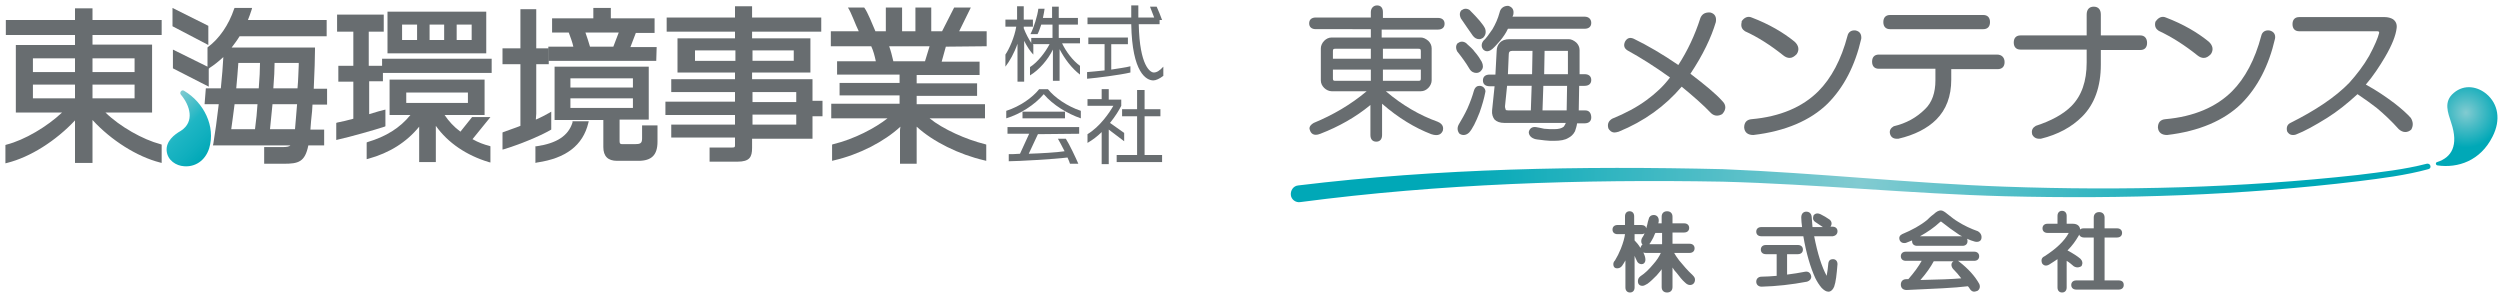 <?xml version="1.0" encoding="utf-8"?>
<!-- Generator: Adobe Illustrator 27.2.0, SVG Export Plug-In . SVG Version: 6.00 Build 0)  -->
<svg version="1.1" id="レイヤー_1" xmlns="http://www.w3.org/2000/svg" xmlns:xlink="http://www.w3.org/1999/xlink" x="0px"
	 y="0px" viewBox="0 0 600 72.2" style="enable-background:new 0 0 600 72.2;" xml:space="preserve">
<style type="text/css">
	.st0{fill:#686D70;}
	.st1{fill:url(#SVGID_1_);}
	.st2{fill:url(#SVGID_00000145024175331981088260000017671187568643684493_);}
	.st3{fill:url(#SVGID_00000067932529434082666510000004483835251914221976_);}
</style>
<g>
	<g>
		<path class="st0" d="M406.7,59.6c0-0.7-0.5-1.1-1.2-1.1h-4.1v-2.7h2.8c0.7,0,1.2-0.4,1.2-1.1s-0.5-1.1-1.2-1.1h-2.8V52
			c0-0.8-0.5-1.3-1.3-1.3s-1.3,0.5-1.3,1.3v1.6H398c0.1-0.4,0.1-0.5,0.1-0.7c0-0.8-0.5-1.3-1.2-1.3c-0.6,0-0.9,0.3-1,0.5l-0.1,0.1
			c-0.1,0.3-0.2,0.7-0.3,1c-0.1,0.4-0.2,1-0.4,1.6c-0.1-0.5-0.5-0.8-1.2-0.8h-1.7v-2.1c0-0.7-0.4-1.2-1.1-1.2s-1.1,0.5-1.1,1.2V54
			h-1.8c-0.7,0-1.2,0.4-1.2,1.1s0.5,1.1,1.2,1.1h1.8c-0.1,0.8-0.4,2-1,3.5c-0.4,1-0.9,2-1.4,2.8c-0.3,0.3-0.4,0.6-0.4,0.9
			c0,0.8,0.5,1,0.9,1c0.5,0,0.9-0.2,1.2-0.6c0.3-0.4,0.5-0.8,0.8-1.3l0,0V69c0,0.7,0.4,1.2,1.1,1.2s1.1-0.5,1.1-1.2v-7.6
			c0.2,0.5,0.4,0.9,0.5,1.1c0.3,0.8,0.9,0.9,1.2,0.9c0.4,0,0.9-0.3,0.9-1.1c0-0.5-0.2-1.1-0.5-1.7c0.1,0,0.3,0.1,0.5,0.1h3.7
			c-0.4,0.9-1,1.8-1.8,2.7c-1,1.2-2,2.2-3.1,2.9c-0.5,0.4-0.6,0.8-0.6,1.2c0,0.7,0.4,1.1,1.1,1.1c0.3,0,0.7-0.2,1.2-0.5
			c0.7-0.5,1.4-1.2,2.2-2c0.4-0.5,0.9-1,1.2-1.5v4.3c0,0.8,0.5,1.3,1.3,1.3s1.3-0.5,1.3-1.3v-4.7c0.3,0.5,0.6,0.9,1,1.3
			c0.7,0.9,1.3,1.7,2,2.3c0.4,0.4,0.8,0.6,1.2,0.6c0.7,0,1.2-0.5,1.2-1.3c0-0.4-0.2-0.7-0.6-1.1c-1.2-1.1-2.2-2.3-3.2-3.5
			c-0.6-0.8-1-1.4-1.2-1.8h3.7C406.2,60.7,406.7,60.3,406.7,59.6z M396,58.4c0.3-0.5,0.6-1,0.8-1.4c0.2-0.4,0.3-0.8,0.5-1.1h1.6v2.7
			h-3C395.9,58.5,395.9,58.4,396,58.4z M394.3,56.8c-0.3,0.4-0.4,0.7-0.4,1.1c0,0.3,0.1,0.6,0.3,0.8c-0.3,0.2-0.4,0.5-0.5,0.8
			c-0.4-0.7-0.9-1.3-1.4-1.8v-1.5h1.7c0.3,0,0.5-0.1,0.7-0.2C394.5,56.4,394.4,56.7,394.3,56.8z"/>
		<path class="st0" d="M433.3,65.2c-1.5,0.3-2.9,0.5-4.4,0.7V61h2.6c0.7,0,1.2-0.4,1.2-1.1s-0.5-1.1-1.2-1.1h-7.7
			c-0.7,0-1.2,0.4-1.2,1.1s0.5,1.1,1.2,1.1h2.6v5.2c-1.3,0.1-2.5,0.2-3.6,0.2c-0.8,0-1.3,0.5-1.3,1.2s0.5,1.2,1.3,1.2
			c3.6-0.1,7.2-0.5,10.9-1.2c0.6-0.2,1-0.6,1-1.2C434.6,65.6,434.1,65.1,433.3,65.2z"/>
		<path class="st0" d="M441,55.5c0-0.7-0.5-1.1-1.2-1.1h-0.5c0.4-0.5,0.4-1.2-0.2-1.7c-0.7-0.5-1.4-0.9-2.2-1.3
			c-1.1-0.5-1.6,0.2-1.7,0.4v0.1c-0.2,0.6,0,1.1,0.5,1.4c0.6,0.4,1.2,0.8,1.8,1.2H435c-0.1-0.9-0.1-1.7-0.2-2.5s-0.6-1.2-1.3-1.2
			c-0.6,0-1.2,0.4-1.2,1.4c0,0.7,0.1,1.5,0.2,2.3h-9.8c-0.7,0-1.2,0.4-1.2,1.1s0.5,1.1,1.2,1.1h10.1c0.7,4.1,1.7,7.5,2.9,10.1
			c0.4,0.8,0.9,1.6,1.5,2.3c0.6,0.6,1.1,0.9,1.6,0.9c0.1,0,0.1,0,0.2,0c0.5-0.1,0.9-0.5,1.2-1.2c0.4-1.1,0.6-2.9,0.8-5.4
			c0-0.7-0.4-1.2-1.1-1.2c-0.6,0-1,0.3-1.1,1c-0.1,1-0.2,2-0.4,3c-1.2-2.2-2.2-5.4-3-9.5h4.5C440.5,56.6,441,56.2,441,55.5z"/>
		<path class="st0" d="M474.7,55.5c-1.7-0.6-3.4-1.4-4.8-2.3c-0.7-0.4-1.6-1.1-2.6-1.9l0,0c-0.6-0.5-1.1-0.8-1.5-0.8
			c-0.5,0-1.1,0.3-1.7,0.9c-0.7,0.5-1.2,1-1.6,1.4c-1.6,1.3-3.6,2.4-6,3.4c-0.6,0.3-0.8,0.8-0.6,1.4c0.1,0.2,0.4,0.9,1.5,0.7
			c0.5-0.2,1-0.4,1.5-0.6c0,0.1,0,0.1,0,0.2c0,0.7,0.5,1.1,1.2,1.1H471c0.7,0,1.2-0.4,1.2-1.1c0-0.2,0-0.4-0.1-0.6
			c0.6,0.3,1.2,0.5,1.9,0.7c1,0.2,1.4-0.3,1.5-0.6C475.7,56.7,475.5,56,474.7,55.5z M460.8,56.7c1.8-1,3.4-2.1,4.8-3.4
			c0.2-0.2,0.3-0.1,0.3-0.1c1.5,1.2,2.9,2.2,4.1,3c0.3,0.2,0.6,0.4,0.9,0.5H460.8z"/>
		<path class="st0" d="M470.2,62.8l-0.1-0.1c-0.1,0-0.2-0.1-0.2-0.1h3.9c0.7,0,1.2-0.4,1.2-1.1s-0.5-1.1-1.2-1.1h-16.4
			c-0.7,0-1.2,0.4-1.2,1.1s0.5,1.1,1.2,1.1h3.8c-0.7,1.3-1.8,2.8-3.2,4.4h-0.5c-0.8,0-1.3,0.5-1.3,1.3s0.5,1.3,1.4,1.3l0,0
			c6.7-0.3,11.5-0.5,14.7-0.9c0.2,0.2,0.4,0.5,0.5,0.7c0.3,0.4,0.6,0.6,1,0.6c0.2,0,0.5-0.1,0.8-0.2c0.6-0.4,0.7-1.1,0.4-1.7
			C474,66.3,472.4,64.5,470.2,62.8z M468.6,62.9c-0.2,0.2-0.5,0.8,0.1,1.6c0.8,0.8,1.4,1.5,2,2.3c-2.2,0.2-5.4,0.3-9.8,0.4
			c1.5-1.7,2.5-3.2,3.2-4.5h4.8C468.8,62.7,468.7,62.8,468.6,62.9z"/>
		<path class="st0" d="M508.5,67.3h-3.4V57h3c0.7,0,1.2-0.4,1.2-1.1s-0.5-1.1-1.2-1.1h-3v-2.6c0-0.8-0.5-1.3-1.3-1.3
			s-1.3,0.5-1.3,1.3v2.6h-2.4c-0.4,0-0.7,0.1-0.9,0.3c0-0.1,0-0.2,0-0.3c-0.1-0.4-0.5-1.1-1.7-1.1H496v-1.9c0-0.7-0.4-1.2-1.1-1.2
			s-1.1,0.5-1.1,1.2v1.9h-2.4c-0.7,0-1.2,0.4-1.2,1.1s0.5,1.1,1.2,1.1h5.1c-1,1.9-3,3.8-5.8,5.6c-0.7,0.3-0.9,0.9-0.6,1.7
			c0.4,0.6,1,0.7,1.7,0.3c0.6-0.4,1.3-0.8,2-1.3V69c0,0.7,0.4,1.2,1.1,1.2s1.1-0.5,1.1-1.2v-6.4c0.7,0.4,1.2,0.9,1.7,1.3
			c0.8,0.5,1.5,0.2,1.8,0l0.1-0.1c0.3-0.6,0.2-1.2-0.3-1.7c-0.7-0.6-1.8-1.3-3.1-2c1.1-1.1,1.9-2.2,2.6-3.4c0.1-0.1,0.1-0.2,0.2-0.4
			c0.1,0.4,0.6,0.7,1.1,0.7h2.4v10.3h-4.2c-0.7,0-1.2,0.4-1.2,1.1s0.5,1.1,1.2,1.1h10.2c0.7,0,1.2-0.4,1.2-1.1
			S509.3,67.3,508.5,67.3z"/>
	</g>
	<g>
		
			<radialGradient id="SVGID_1_" cx="282.587" cy="-336.229" r="4.463" gradientTransform="matrix(1.831 0.399 0.399 -1.831 208.566 -701.355)" gradientUnits="userSpaceOnUse">
			<stop  offset="0" style="stop-color:#82CBD1"/>
			<stop  offset="0.437" style="stop-color:#48BBC5"/>
			<stop  offset="1" style="stop-color:#00A8B7"/>
		</radialGradient>
		<path class="st1" d="M584.9,38.9c-0.4,0.1-0.4,0.7,0.1,0.8c4.9,0.7,10.3-1.1,13.2-6.9c2.1-4.1,1.3-7.9-1.4-10.2
			c-2.1-1.8-5.3-2.5-7.9-0.3c-2.5,2.1-1.4,4.7-0.6,7.2C590.1,34.9,588.4,37.8,584.9,38.9z"/>
		
			<radialGradient id="SVGID_00000095306464226540788050000010588102798121934767_" cx="274.396" cy="91.228" r="51.65" gradientTransform="matrix(1.873 -1.383902e-02 -1.383901e-02 -1.873 -66.23 218.472)" gradientUnits="userSpaceOnUse">
			<stop  offset="0" style="stop-color:#82CBD1"/>
			<stop  offset="0.437" style="stop-color:#48BBC5"/>
			<stop  offset="1" style="stop-color:#00A8B7"/>
		</radialGradient>
		<path style="fill:url(#SVGID_00000095306464226540788050000010588102798121934767_);" d="M311.6,44.5c33.8-4.1,67.9-4.7,101.9-3.9
			c22.6,0.9,45.1,3.4,67.7,4.2c28.2,1,56.5,0.3,84.6-2.8c5.6-0.7,11.2-1.3,16.6-2.7c0.4-0.1,0.8,0.1,0.9,0.5
			c0.1,0.4-0.1,0.7-0.5,0.8c-5.5,1.5-11.2,2.2-16.8,2.9c-28.1,3.4-56.5,4.3-84.8,3.6c-22.6-0.6-45.2-2.9-67.8-3.5
			c-33.8-0.6-67.8,0.5-101.3,4.9c-1.1,0.2-2.2-0.6-2.3-1.7C309.7,45.7,310.4,44.6,311.6,44.5L311.6,44.5z"/>
	</g>
	<g>
		<path class="st0" d="M345.1,7.1c1,0,1.6-0.5,1.6-1.4s-0.6-1.4-1.6-1.4h-13.2V2.9c0-1-0.5-1.6-1.4-1.6S329,2,329,2.9v1.3h-13.2
			c-1,0-1.6,0.5-1.6,1.4s0.6,1.4,1.6,1.4H329v2h-9.4c-0.7,0-1.3,0.3-1.8,0.8S317,11,317,11.6v7.7c0,0.7,0.3,1.3,0.8,1.8
			s1.2,0.8,1.8,0.8h8.4c-3.8,3.2-8.1,5.7-12.7,7.6c-1.2,0.7-1.1,1.4-0.9,1.8c0.2,0.6,0.8,1.5,2.5,0.8c4.4-1.7,8.5-4,12-6.9v7.2
			c0,1,0.5,1.6,1.4,1.6s1.4-0.6,1.4-1.6v-7.5c3.9,3.4,7.9,5.8,11.8,7.3c1.8,0.6,2.5-0.1,2.8-0.9c0.1-0.5,0.2-1.5-1.3-2.1
			c-4.2-1.5-8.4-3.9-12.4-7.3h8.4c0.7,0,1.3-0.3,1.8-0.8s0.8-1.2,0.8-1.8v-7.7c0-0.7-0.3-1.3-0.8-1.8C342.2,9.3,341.6,9,341,9h-9.4
			V7.1H345.1z M341,16.7v2.1c0,0.5-0.1,0.6-0.6,0.6h-8.5v-2.7H341z M341,14.1h-9.1v-2.4h8.5c0.5,0,0.6,0.1,0.6,0.6V14.1z
			 M319.9,16.7h9.1v2.7h-8.5c-0.5,0-0.6-0.1-0.6-0.6V16.7z M319.9,14.1v-1.8c0-0.5,0.1-0.6,0.6-0.6h8.5v2.4H319.9z"/>
		<path class="st0" d="M352.6,16.4c0.5,0.9,1.2,1.1,1.7,1.1c0.4,0,0.9-0.1,1.3-0.7c0.4-0.5,0.4-1.2,0-2c-0.4-0.7-0.9-1.5-1.7-2.4
			c-0.4-0.6-1.1-1.2-2.1-2.1c-0.6-0.4-1.3-0.4-1.8,0h-0.1c-0.3,0.3-0.7,0.9-0.2,2C350.9,13.8,351.9,15.2,352.6,16.4z"/>
		<path class="st0" d="M353.5,8.6c0.4,0.5,0.9,0.8,1.5,0.8c0.3,0,0.6-0.1,0.9-0.3L356,9c0.6-0.6,0.7-1.4,0.4-2.2
			c-0.5-1-1.7-2.4-3.7-4.4c-0.6-0.4-1.3-0.4-1.8,0h-0.1c-0.3,0.3-0.7,0.9-0.2,2C351.6,5.9,352.6,7.3,353.5,8.6z"/>
		<path class="st0" d="M355.9,11.8l0.1,0.1c0.2,0.2,0.5,0.4,0.9,0.4c0.3,0,0.7-0.1,1.2-0.5c0.6-0.5,1.2-1.2,2-2.1
			c0.8-1,1.4-1.9,1.8-2.8h18.4c1,0,1.6-0.5,1.6-1.4S381.3,4,380.3,4H363l0.2-0.5c0.2-1.1-0.2-1.8-1.2-2.1h-0.1c-1,0-1.8,0.6-2,1.6
			c-0.4,1.5-1,2.8-1.7,4c-0.9,1.3-1.6,2.3-2.2,2.8C355.4,10.6,355.6,11.4,355.9,11.8z"/>
		<path class="st0" d="M355.1,20.6c-0.5,0-1.1,0.2-1.4,1.3c-0.3,1.1-0.8,2.5-1.5,4.1c-0.7,1.5-1.4,2.7-2,3.7c-0.5,0.8-0.5,1.6,0,2.3
			l0.1,0.1c0.3,0.2,0.6,0.3,1,0.3s0.9-0.2,1.3-0.6c0.8-0.9,1.6-2.5,2.5-4.8c0.6-1.7,1.1-3.4,1.4-5v-0.1v-0.1
			C356.4,21.1,355.8,20.6,355.1,20.6z"/>
		<path class="st0" d="M380.5,26.5h-1.6l0.1-5.9h1.3c1,0,1.6-0.5,1.6-1.4s-0.6-1.4-1.6-1.4h-1.2V12c0-0.7-0.3-1.3-0.8-1.8l0,0
			c-0.6-0.5-1.2-0.8-1.8-0.8h-14.2c-1.1,0-1.8,0.3-2.3,0.8s-0.8,1.2-0.8,2l-0.3,5.7h-1.4c-1,0-1.6,0.5-1.6,1.4s0.6,1.4,1.6,1.4h1.2
			l-0.6,5.8c-0.1,0.9,0.2,1.7,0.6,2.2c0.5,0.5,1.3,0.8,2.3,0.8h14.8c-0.1,0.3-0.3,0.6-0.5,0.9c-0.5,0.4-1.2,0.6-2.3,0.6
			c-0.7,0-1.5,0-2.4-0.1c-0.8-0.2-1.5-0.3-2-0.4c-0.9-0.1-1.5,0.3-1.7,1.2c0,0.4,0.2,1.2,1.3,1.6c0.2,0.1,0.7,0.2,2.6,0.4
			c0.8,0.1,1.5,0.1,2.1,0.1c1.6,0,2.7-0.2,3.5-0.7c0.6-0.3,1.2-0.8,1.6-1.6c0.2-0.6,0.4-1.2,0.5-1.9h1.8c1,0,1.6-0.5,1.6-1.4
			S381.5,26.5,380.5,26.5z M361.9,17.8l0.2-4.7c0-0.6,0.2-0.9,0.9-0.9h4.8l-0.1,5.6H361.9z M362,26.5c-0.4,0-0.6-0.1-0.6-0.1
			c-0.2-0.5-0.2-0.7-0.2-0.9l0.5-4.9h5.9l-0.2,5.9H362z M370.2,26.5l0.2-5.9h5.7l-0.1,5.9H370.2z M376.3,12.4v5.4h-5.7l0.1-5.6h5.4
			c0.1,0,0.2,0,0.2,0C376.3,12.2,376.3,12.3,376.3,12.4z"/>
		<path class="st0" d="M405.7,17.7c3-4.5,5-8.7,6.1-12.4c0.2-1.2-0.2-2-1.3-2.3h-0.1c-1.4-0.1-2,0.6-2.3,1.3
			c-1.3,4.1-3.1,7.9-5.3,11.3c-3.8-2.6-7.4-4.7-10.7-6.3c-0.9-0.4-1.6-0.2-2.1,0.7c-0.4,0.9-0.2,1.6,0.6,2.1
			c3.1,1.7,6.6,3.9,10.2,6.5c-1.5,2-3.4,3.8-5.6,5.4c-2.3,1.7-5.1,3.2-8.3,4.5c-0.8,0.5-1.2,1.2-0.9,2.3c0.2,0.4,0.7,1,1.5,1
			c0.3,0,0.6-0.1,1-0.2c6.1-2.5,11.1-6.1,15.1-10.8c2.8,2.3,5.2,4.4,7.1,6.4c0.8,0.7,1.7,0.7,2.6,0.2l0.1-0.1c0.9-1,0.9-2.1,0-3
			C411.7,22.4,409.1,20.3,405.7,17.7z"/>
		<path class="st0" d="M445.3,7.3L445.3,7.3c-1-0.1-1.7,0.4-1.9,1.3c-1.5,5.7-3.9,10.2-7,13.3c-3.8,3.8-9.2,6.1-16,6.7
			c-1.2,0.1-1.8,0.8-1.8,2c0.1,1.2,0.9,1.8,2.2,1.8l0,0c7.7-0.9,13.7-3.5,17.8-7.5c3.9-3.9,6.6-9.1,8.1-15.6
			C446.8,8.3,446.4,7.5,445.3,7.3z"/>
		<path class="st0" d="M428,13.3c0.5,0.4,1,0.6,1.5,0.6c0.6,0,1.1-0.3,1.7-0.9c0.7-1,0.5-2.1-0.5-3c-2.7-2.2-6.1-4.2-10.3-5.8
			c-0.9-0.4-1.8,0-2.4,0.9l0,0.2c-0.3,1.2,0.2,1.8,0.8,2.2C421.9,8.9,425,10.9,428,13.3z"/>
		<path class="st0" d="M479.3,13.1h-28.4c-1,0-1.6,0.6-1.6,1.7s0.6,1.7,1.6,1.7h13.6v2.8c0,2.9-0.8,5.3-2.5,6.9
			c-2,2-4.5,3.4-7.5,4.1c-0.7,0.4-1.1,1-0.9,1.8s0.8,1.2,1.6,1.2c0.1,0,0.2,0,0.4,0c3.9-0.9,7-2.5,9.1-4.6c2.4-2.4,3.6-5.6,3.6-9.6
			v-2.5h11.1c1.1,0,1.7-0.6,1.7-1.7S480.4,13.1,479.3,13.1z"/>
		<path class="st0" d="M453.6,7H476c1,0,1.6-0.6,1.6-1.7S477,3.6,476,3.6h-22.4c-1,0-1.6,0.6-1.6,1.7S452.6,7,453.6,7z"/>
		<path class="st0" d="M513.7,8.5h-9.5v-5c0-1.2-0.6-1.9-1.7-1.9s-1.7,0.7-1.7,1.9v5h-15.9c-1,0-1.6,0.6-1.6,1.7s0.6,1.7,1.6,1.7
			h15.9V15c0,4.5-1.2,8-3.7,10.5c-1.9,1.9-4.8,3.5-8.5,4.7c-0.7,0.4-1.1,1-0.9,1.9v0.1c0.3,0.7,0.9,1.1,1.7,1.1c0.1,0,0.2,0,0.4,0
			c4.1-1,7.4-2.8,9.9-5.3c3-3,4.5-7.2,4.5-12.5V12h9.5c1,0,1.6-0.6,1.6-1.7S514.7,8.5,513.7,8.5z"/>
		<path class="st0" d="M544.6,7.3L544.6,7.3c-1-0.1-1.7,0.4-1.9,1.3c-1.5,5.7-3.9,10.2-7,13.3c-3.8,3.8-9.2,6.1-16,6.7
			c-1.2,0.1-1.8,0.8-1.8,2c0.1,1.2,0.9,1.8,2.2,1.8l0,0c7.7-0.9,13.7-3.5,17.8-7.5c3.9-3.9,6.6-9.1,8.1-15.6
			C546.2,8.3,545.7,7.5,544.6,7.3z"/>
		<path class="st0" d="M527.4,13.3c0.5,0.4,1,0.6,1.5,0.6c0.6,0,1.1-0.3,1.7-0.9c0.7-1,0.5-2.1-0.5-3c-2.7-2.2-6.1-4.2-10.3-5.8
			c-0.9-0.4-1.8,0-2.4,0.9l-0.1,0.1c-0.3,1.2,0.2,1.8,0.8,2.2C521.3,8.9,524.4,10.9,527.4,13.3z"/>
		<path class="st0" d="M578.6,28.3c-0.8-0.9-2.1-2.1-3.9-3.5c-2-1.5-4.3-3.1-6.9-4.5c1.8-2.1,3.3-4.4,4.6-6.6c1.7-2.9,2.6-5.2,2.8-7
			c0.1-0.9-0.2-1.6-0.9-2.1l0,0c-0.5-0.3-1.2-0.5-2-0.5h-20.5c-1,0-1.6,0.6-1.6,1.7s0.6,1.7,1.6,1.7h18.7c0.4,0,0.5,0.1,0.5,0.4
			c-0.3,1.2-1.1,3.1-2.4,5.5c-1.3,2.3-3,4.5-4.8,6.5c-3.3,3.4-8.1,6.6-14.1,9.6c-0.8,0.4-1,1.1-0.8,2c0.2,0.4,0.6,0.9,1.4,0.9
			c0.2,0,0.4,0,0.7-0.1c2.1-0.8,4.6-2.2,7.5-4c2.4-1.5,4.8-3.4,7.3-5.7c1.8,1.2,3.3,2.3,4.6,3.3c1.8,1.5,3.6,3.2,5.3,5.1
			c1,0.9,2.1,0.9,3,0.1C579.2,30.2,579.2,29.3,578.6,28.3z"/>
	</g>
</g>
<g>
	<g>
		<g>
			<path class="st0" d="M113.4,33.4l4.3-5.3h-4.4l-2.8,3.5c-1.5-1.1-2.8-2.5-3.8-4h9.6v-8.5H93.5v8.5h4.9h0.1
				c-2.5,3.1-5.9,5.2-10.3,6.5L88,34.2v4l0.4-0.1c5.1-1.4,9.2-4,12.2-7.7v8.5h4v-8.7c2.9,4.1,7.4,7.1,12.7,8.7l0.4,0.1v-3.9
				l-0.3-0.1C116.2,34.7,114.8,34.2,113.4,33.4z M112.3,22.2v2.5H97.5v-2.5H112.3z"/>
			<path class="st0" d="M91.7,15.8h-3.2V7.6h3.6V3.5H80.9v4.1h3.9v8.2h-3.6v3.8h3.6v8.9c-1.4,0.4-2.8,0.7-3.8,0.9l-0.3,0.1v4.1
				l0.4-0.1c2.8-0.6,9.1-2.4,11.2-3.1l0.2-0.1v-4l-0.4,0.1c-0.5,0.1-1.9,0.5-3.5,1v-7.9h3.3v-2H118v-3.4H91.7V15.8z"/>
			<path class="st0" d="M116.7,2.8H93v10h23.7V2.8z M96.5,9.6V5.9h3.6v3.7H96.5z M103.1,9.6V5.9h3.5v3.7H103.1z M109.6,9.6V5.9h3.6
				v3.7H109.6z"/>
			<path class="st0" d="M154.1,33.2c0,1.2-0.4,1.4-1.8,1.4h-2.9c-0.5,0-0.7-0.1-0.7-0.7v-5.2h7V16h-22.6v12.8h11.7v6.5
				c0,2.2,1.1,3.3,3.3,3.3h5.1c3.2,0,4.6-1.4,4.6-4.6v-3.9h-3.7L154.1,33.2L154.1,33.2z M151.9,23.6v2.3h-15v-2.3H151.9z M136.9,21
				v-2.2h15V21H136.9z"/>
			<path class="st0" d="M157.6,11.3h-6.3l1.3-3.4h4.5V4.4h-10.5V1.9h-4.2v2.5h-9.9v3.4h4c0.4,1.1,0.9,2.4,1.1,3.4h-6v3.4h25.9
				L157.6,11.3L157.6,11.3z M140.5,7.8h8l-1.3,3.4h-5.6C141.3,10.2,140.9,8.9,140.5,7.8z"/>
			<path class="st0" d="M132.3,31.1v-4.3l-0.5,0.3c-0.9,0.5-2,1.1-3.2,1.6l0.1-1.4V15.4h3v-3.8h-3V2.2h-3.8v9.4h-4.3v3.8h4.3v14.8
				c-1.2,0.5-2.8,1-4.1,1.5l-0.2,0.1v4.1l0.4-0.1C124.3,34.8,129.4,32.8,132.3,31.1L132.3,31.1z"/>
			<path class="st0" d="M137.4,29.4c-1,3.2-3.8,5-8.6,5.7h-0.3v4l0.4-0.1c6.9-1,11-4.1,12.3-9.5l0.1-0.4h-3.9V29.4z"/>
			<path class="st0" d="M195,19h-14.5v-1.6h14V9.2h-14V7.6h16.6V4.2h-16.6V1.5h-4.1v2.7H160v3.4h16.4v1.6h-13.8v8.2h13.8V19h-15.3
				v3.1h15.3v2.3h-16.7v3.2h16.7v2.3h-15.3V33h15.3v1.9c0,0.4-0.1,0.5-0.6,0.5h-5.5v3.4h6.7c2.9,0,3.5-1.1,3.5-3.3v-2.2H195v-5.4
				h2.4v-3.7H195V19z M176.5,12.1v2.5h-9.7v-2.5H176.5z M180.6,14.6v-2.5h9.9v2.5H180.6z M191.1,22.1v2.4h-10.5v-2.4H191.1z
				 M191.1,27.5v2.4h-10.5v-2.4H191.1z"/>
			<path class="st0" d="M236.8,11.1V7.5h-6.6l2.8-5.7h-4l-2.9,5.7h-2.6V1.8h-3.8v5.7h-3.2V1.8h-3.9v5.7h-2.5
				c-0.8-1.8-1.8-4.5-2.7-5.7h-0.1h-4.1h0.3c0.8,1.2,1.8,4.1,2.6,5.7h-6.7v3.6h9.7c0.5,1.1,0.8,2.2,1.1,3.6h-9.3v3.2h15v2h-14.4v3
				h14.4v2h-16.4v3.5H213c-2.9,2.3-8,5-13,6.2l-0.3,0.1v3.9l0.4-0.1c6.1-1.4,12.1-4.5,16-8.1l-0.1,0.8v8.1h4v-8v-0.9
				c3.9,3.6,10.2,6.7,16.3,8.1l0.4,0.1v-3.9l-0.3-0.1c-4.5-1.1-10.1-3.6-13.3-6.2h13.3V25H220v-2h14.5v-3H220v-2h15.1v-3.2H226
				l1-3.6L236.8,11.1L236.8,11.1z M213.4,11.1h9.7l-1.1,3.6h-7.6C214.1,13.4,213.8,12.2,213.4,11.1z"/>
		</g>
		<g>
			<path class="st0" d="M25.3,27h11.2V10.7H22.2V8.4h16.6V4.8H22.2V2H18v2.8H1.4v3.6H18v2.4H3.8V27h11.1c-3.6,3.4-9,6.6-13.3,7.7
				l-0.3,0.1v4.4l0.4-0.1c5.6-1.4,11.7-5.3,16.3-10.2v10.2h4.2V28.8c4.5,4.9,10.7,8.8,16.2,10.2l0.4,0.1v-4.4l-0.3-0.1
				C34.3,33.5,28.8,30.4,25.3,27z M18,20.3v3.3H7.9v-3.3H18z M18,14v3.3H7.9V14H18z M32.3,20.3v3.3H22.2v-3.3H32.3z M32.3,14v3.3
				H22.2V14H32.3z"/>
			<path class="st0" d="M49.1,25h3.4c-0.4,3.5-0.9,7.1-1.3,9.5l-0.1,0.4h18.6c-0.3,0.3-0.9,0.4-2,0.4h-4.3v4h4.7
				c3.5,0,5.1-0.4,5.9-4.4h3.8v-3.8h-3.3c0.1-1.3,0.2-2.8,0.4-4.4l0.1-1.6h3.5v-3.8h-3.2c0.2-4.4,0.3-7.5,0.3-9.4v-0.5h-20
				c0.6-0.8,1.3-1.7,1.9-2.7h20.9V4.8H59.5c0.3-0.7,0.6-1.6,0.9-2.5l0.1-0.4h-4.2l-0.1,0.2c-1.3,3.9-3.6,7.2-6.3,9.2l-0.1,0.1V16
				l-8.3-4.1v4.5l8.6,4.4v-4.3l0.2-0.2c1.1-0.7,2.1-1.5,3.3-2.6c-0.1,2-0.3,4.6-0.6,7.5h-3.6L49.1,25z M56.7,21.2
				c0.2-2.3,0.4-4.4,0.5-6.1h5.2c0,1.6-0.1,3.7-0.3,6.1H56.7z M55.5,31L55.5,31c0.3-1.9,0.5-3.9,0.8-6h5.5c-0.1,1.8-0.3,3.7-0.6,6
				H55.5z M64.8,31c0.2-1.9,0.4-3.9,0.6-6h5.9c-0.2,2.8-0.4,4.6-0.5,6H64.8z M71.7,15.1v0.5c-0.1,1.7-0.1,3.6-0.3,5.6h-5.8
				c0.2-2.5,0.3-4.6,0.3-6.1C65.9,15.1,71.7,15.1,71.7,15.1z"/>
			<polygon class="st0" points="50,6.2 41.4,1.9 41.4,6.3 50,10.8 			"/>
		</g>
		<g>
			<path class="st0" d="M254.3,11.8v1.4v6.2h-1.6v-6.1v-1.4c-1.2,2.4-3.2,4.8-5.5,6.2v-2c1.9-1.2,3.7-3.6,4.7-5.5h-4
				c0,0.1,0.1,0.1,0.1,0.1v2.4c-0.7-0.7-1.5-1.9-2.2-3.3v0.9v8.9h-1.6v-8.1v-1c-0.8,2.3-1.9,4.2-2.9,5.5v-2.9
				c0.9-1.3,2.2-4.2,2.6-6.7h-2.6V4.7h2.8V1.5h1.6v3.2h2.2v1.7h-2.2v0.4c0.5,1.3,1.2,2.6,1.8,3.5V9.1h5.1V5.9h-2.7
				c-0.3,0.9-0.6,1.8-0.9,2.3h-1.7c0.8-1.5,1.7-4.4,1.9-6.1h1.5c-0.1,0.6-0.2,1.4-0.4,2.2h2.2V1.6h1.6v2.7h4.6v1.6h-4.6v3.2h5.1v1.3
				h-4.3c0.9,1.9,2.5,4.1,4.3,5.4v2.1C257.2,16.4,255.5,14.1,254.3,11.8z"/>
			<path class="st0" d="M276.8,19.3c-1.6,0-5.1-1.7-5.3-13.5H261V4.2h10.5V1.3h1.7v2.9h3.8c-0.3-0.8-0.8-2.1-1-2.6h1.6
				c0.3,0.6,1.1,2.6,1.3,3.2h-0.6v1h-5c0.2,10.1,2.8,11.6,3.6,11.6c0.7,0,1.4-0.4,2.3-1.4v2.2C278.3,18.9,277.4,19.3,276.8,19.3z
				 M260.9,18.9v-1.6c1-0.1,2.5-0.2,4.2-0.4v-6.3h-3.9V9h9.5v1.6h-4v6.1c1.8-0.3,3.5-0.5,4.6-0.8v1.5
				C268.8,18,263.2,18.7,260.9,18.9z"/>
		</g>
		<g>
			<path class="st0" d="M250.5,22.6c-2.2,2.6-5.7,4.8-9,5.8v-1.8c3.4-1.1,6.3-3.2,7.9-5.2h2.1c1.6,2,4.6,4.1,7.9,5.2v1.8
				C256.2,27.3,252.7,25.2,250.5,22.6z M249.1,32.2l-2.2,4.7c3-0.1,6.6-0.3,8.6-0.6c-0.6-1.2-1.2-2.3-1.6-3h1.9c0.8,1.2,2.5,4.8,3,6
				h-2c-0.1-0.3-0.3-0.9-0.6-1.5c-3.1,0.4-12,0.9-14.1,0.9V37c0.5,0,1.5,0,2.7-0.1l2.2-4.8h-5.2v-1.6H259v1.6L249.1,32.2L249.1,32.2
				z M245.4,28.4v-1.6h10.2v1.6H245.4z"/>
			<path class="st0" d="M266.1,31.1v8.3h-1.7v-6.8v-0.9c-1,1-2.2,1.9-3.4,2.6v-2.1c3-1.8,5.3-5.2,6.2-6.8H261v-1.6h3.4v-2.4h1.7v2.5
				h3v1.5c-0.5,1-1.4,2.5-2.7,4.1l3.4,2.4v2L266.1,31.1z M268,38.9v-1.7h4.9v-9.3h-3.6v-1.7h3.6v-4.6h1.8v4.6h3.8v1.7h-3.8v9.3h4.2
				v1.7H268z"/>
		</g>
	</g>
	
		<linearGradient id="SVGID_00000034086879263220552490000005366336655940722347_" gradientUnits="userSpaceOnUse" x1="39.049" y1="47.716" x2="49.807" y2="36.958" gradientTransform="matrix(1 0 0 -1 0 74)">
		<stop  offset="0" style="stop-color:#82CBD1"/>
		<stop  offset="0.126" style="stop-color:#67C5CD"/>
		<stop  offset="0.47" style="stop-color:#1FB6C4"/>
		<stop  offset="0.765" style="stop-color:#10AFBE"/>
		<stop  offset="1" style="stop-color:#00A8B7"/>
	</linearGradient>
	<path style="fill:url(#SVGID_00000034086879263220552490000005366336655940722347_);" d="M43.4,22.7c-0.4-0.5,0.2-1.3,0.8-0.9
		c4.7,2.8,7.6,8.5,6,13.8c-1,3.1-3.5,4.5-6,4.3c-1.9-0.1-4-1.4-4.2-3.7s1.8-3.9,3.4-4.8C46.8,29.2,45.6,25.3,43.4,22.7z"/>
</g>
</svg>
